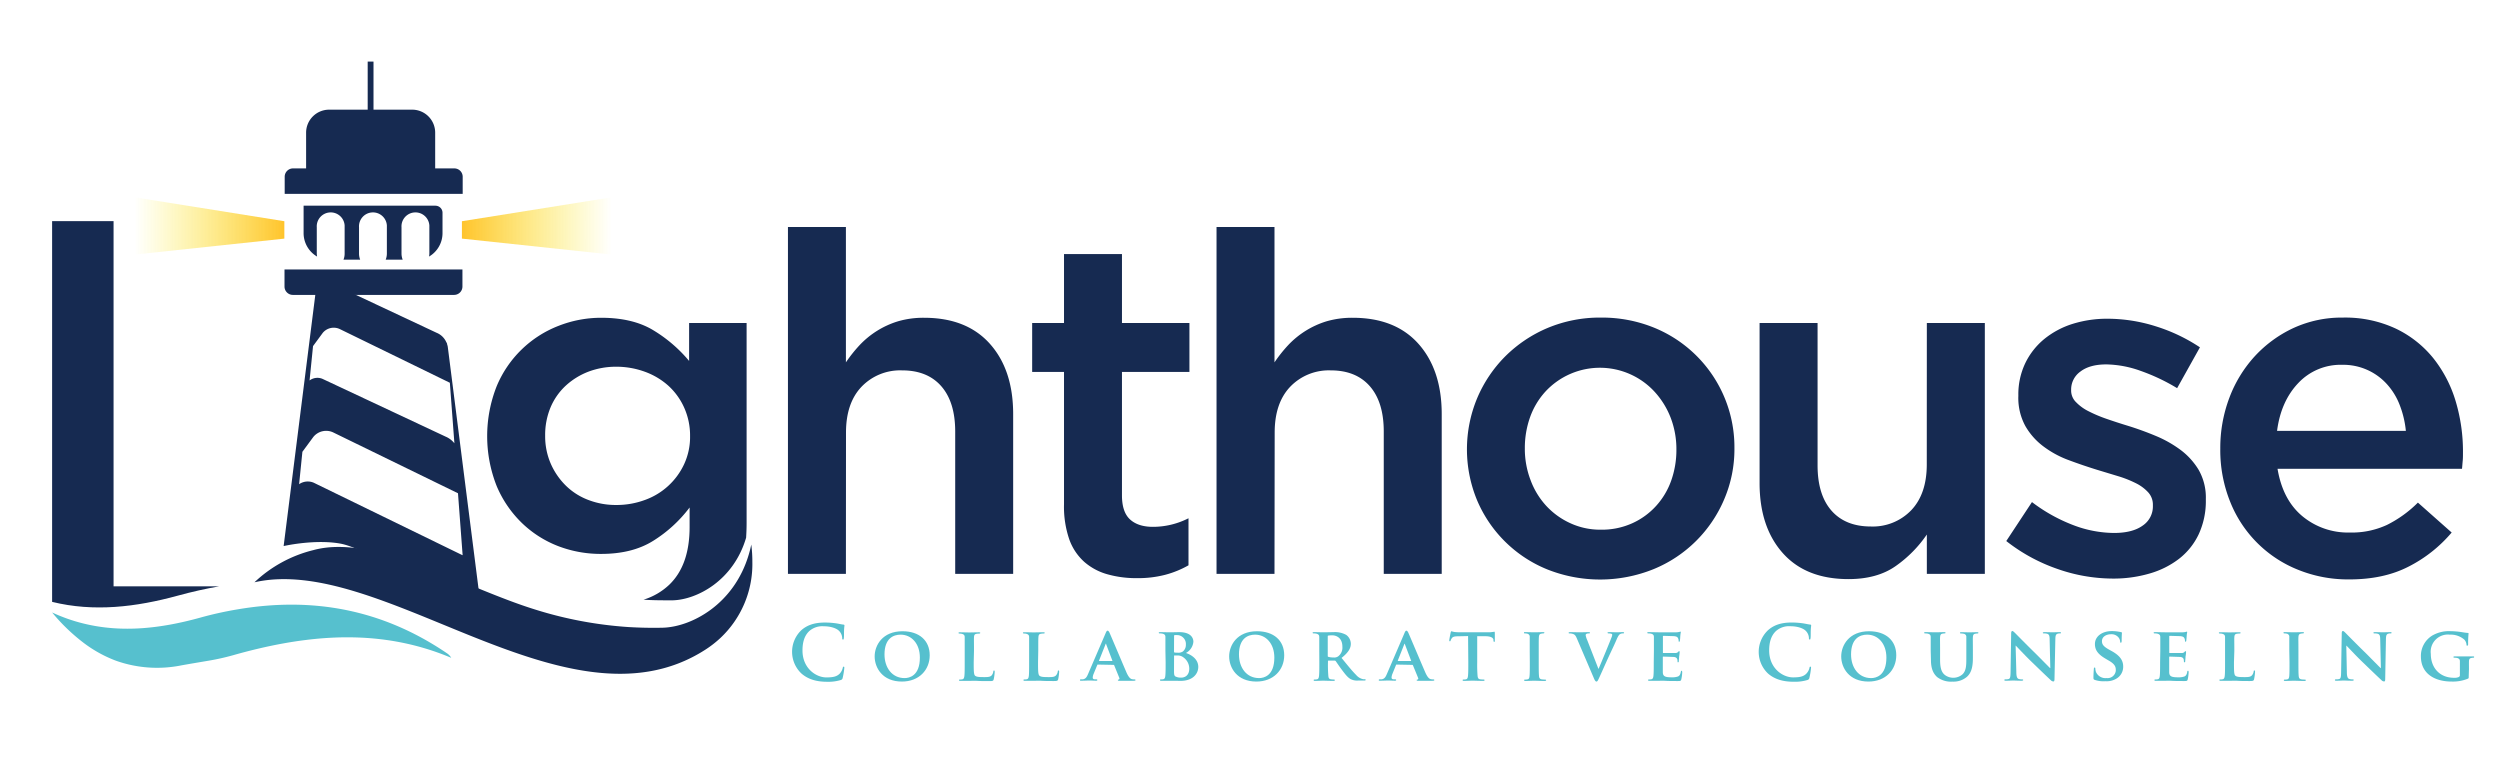 <svg id="Layer_1" data-name="Layer 1" xmlns="http://www.w3.org/2000/svg" xmlns:xlink="http://www.w3.org/1999/xlink" viewBox="0 0 807.89 251.32"><defs><style>.cls-1{fill:url(#linear-gradient);}.cls-2{fill:none;}.cls-3{fill:#162a51;}.cls-4{fill:#56c0ce;}.cls-5{fill:url(#linear-gradient-2);}</style><linearGradient id="linear-gradient" x1="803.92" y1="180.93" x2="852.3" y2="180.93" gradientTransform="translate(895.81 253.95) rotate(180)" gradientUnits="userSpaceOnUse"><stop offset="0" stop-color="#ffc42c"/><stop offset="1" stop-color="#f9ed23" stop-opacity="0"/></linearGradient><linearGradient id="linear-gradient-2" x1="149.27" y1="180.93" x2="197.65" y2="180.93" gradientTransform="matrix(1, 0, 0, -1, 0, 253.95)" xlink:href="#linear-gradient"/></defs><polygon class="cls-1" points="91.89 77.11 43.51 82.27 43.51 63.76 91.89 71.49 91.89 77.11"/><rect class="cls-2" x="-119.08" y="-373.03" width="1000" height="1000"/><path class="cls-3" d="M273.36,185.45H254.63V73.36h18.73V117.1a45.27,45.27,0,0,1,4.37-5.5,28.46,28.46,0,0,1,12.4-7.75,29.12,29.12,0,0,1,8.5-1.16q13.77,0,21.28,8.44t7.5,22.73v51.59H308.68v-46q0-9.49-4.49-14.63t-12.71-5.13A17.27,17.27,0,0,0,278.39,125q-5,5.28-5,14.78Z"/><path class="cls-3" d="M362.57,160.08c0,3.59.87,6.19,2.61,7.78s4.2,2.39,7.37,2.39a25.34,25.34,0,0,0,11.52-2.77v15.2a31.21,31.21,0,0,1-7.53,3.07,34.85,34.85,0,0,1-9.21,1.08,34,34,0,0,1-9.4-1.23,19.17,19.17,0,0,1-7.51-4,17.79,17.79,0,0,1-4.88-7.31,32.46,32.46,0,0,1-1.7-11.32V120.19H333.55V104.38h10.29V82.11h18.73v22.27h21.8v15.81h-21.8Z"/><path class="cls-3" d="M411.86,185.45H393.13V73.36h18.73V117.1a45.19,45.19,0,0,1,4.36-5.5,28.46,28.46,0,0,1,12.4-7.75,29.46,29.46,0,0,1,8.5-1.16q13.78,0,21.28,8.44t7.5,22.73v51.59H447.17v-46q0-9.49-4.49-14.63T430,119.69A17.27,17.27,0,0,0,416.92,125q-5,5.28-5,14.78Z"/><path class="cls-3" d="M557.19,161.34a42.06,42.06,0,0,1-22.8,22.57,46.17,46.17,0,0,1-34.47.06,41.57,41.57,0,0,1-22.64-22.42,43,43,0,0,1,.07-32.86,42.57,42.57,0,0,1,9.06-13.51A43.21,43.21,0,0,1,500.08,106a43.72,43.72,0,0,1,17.27-3.37,44.63,44.63,0,0,1,17.27,3.3,41.69,41.69,0,0,1,25.87,38.92A41.08,41.08,0,0,1,557.19,161.34Zm-17.27-26.26a26.57,26.57,0,0,0-5.12-8.36,24,24,0,0,0-35.48-.08,24.46,24.46,0,0,0-4.88,8.21,29.72,29.72,0,0,0-1.68,10.06,28.25,28.25,0,0,0,1.84,10.21,25.17,25.17,0,0,0,5.1,8.37,24.28,24.28,0,0,0,7.79,5.6,23,23,0,0,0,9.84,2.08,23.8,23.8,0,0,0,10.15-2.08,23.31,23.31,0,0,0,7.7-5.6,24.13,24.13,0,0,0,4.89-8.21,29.67,29.67,0,0,0,1.67-10.06A28.33,28.33,0,0,0,539.92,135.08Z"/><path class="cls-3" d="M622.67,104.38h18.74v81.07H622.67V172.73a39.87,39.87,0,0,1-10,10.15q-6,4.26-15.31,4.26-13.79,0-21.28-8.45T568.62,156V104.38h18.74v46q0,9.51,4.49,14.63t12.71,5.13a17.22,17.22,0,0,0,13.09-5.28q5-5.28,5-14.78Z"/><path class="cls-3" d="M710.5,172.7a21.88,21.88,0,0,1-6.37,7.91,28.41,28.41,0,0,1-9.6,4.76,41.41,41.41,0,0,1-11.82,1.6A54.42,54.42,0,0,1,665,183.9a56.57,56.57,0,0,1-16.66-9.06l8.3-12.59A53.36,53.36,0,0,0,670,169.7a37.59,37.59,0,0,0,13.13,2.53q6,0,9.29-2.38a7.45,7.45,0,0,0,3.3-6.37v-.31a5.9,5.9,0,0,0-1.46-4,13.39,13.39,0,0,0-4-3,35.83,35.83,0,0,0-5.84-2.31l-6.83-2.07q-4.46-1.38-9-3.07a32,32,0,0,1-8.14-4.38,21.83,21.83,0,0,1-5.91-6.6,18.92,18.92,0,0,1-2.3-9.75v-.31a23.42,23.42,0,0,1,2.22-10.28,23.09,23.09,0,0,1,6.14-7.83,27.65,27.65,0,0,1,9.22-4.92A37.39,37.39,0,0,1,681.17,103a52,52,0,0,1,15.51,2.46,55.62,55.62,0,0,1,14.24,6.78l-7.37,13.2a62.68,62.68,0,0,0-11.82-5.6,34.24,34.24,0,0,0-11.06-2.08q-5.37,0-8.37,2.31a7.12,7.12,0,0,0-3,5.83v.31a5.25,5.25,0,0,0,1.62,3.79,14.63,14.63,0,0,0,4.06,2.92,44.57,44.57,0,0,0,5.84,2.46c2.2.76,4.48,1.51,6.83,2.22q4.46,1.38,8.91,3.23a37.56,37.56,0,0,1,8.06,4.53,22.58,22.58,0,0,1,5.91,6.52,18,18,0,0,1,2.3,9.37v.3A25.48,25.48,0,0,1,710.5,172.7Z"/><path class="cls-3" d="M744,166.79a23.06,23.06,0,0,0,15.36,5.3,27,27,0,0,0,12-2.46,38.28,38.28,0,0,0,10-7.21l10.91,9.67a44.74,44.74,0,0,1-13.9,11q-8.07,4.17-19.27,4.15a43,43,0,0,1-16.35-3.07,39.23,39.23,0,0,1-22-21.88A44.64,44.64,0,0,1,717.5,145a45.83,45.83,0,0,1,2.92-16.42,41.41,41.41,0,0,1,8.21-13.44A39.8,39.8,0,0,1,741.15,106a37.39,37.39,0,0,1,16-3.37,38.62,38.62,0,0,1,17,3.53,34.88,34.88,0,0,1,12.13,9.52,41.19,41.19,0,0,1,7.29,14,56.62,56.62,0,0,1,2.35,16.76c0,.82,0,1.64-.08,2.45s-.13,1.69-.23,2.61H736Q737.67,161.5,744,166.79Zm33.47-27.56a31.46,31.46,0,0,0-2-8.37,21.37,21.37,0,0,0-4.15-6.75,19,19,0,0,0-14.43-6.22,18.76,18.76,0,0,0-14.2,5.91q-5.61,5.91-6.84,15.43Z"/><path class="cls-4" d="M259,217.66a9.65,9.65,0,0,1-.4-13.65l.23-.24c1.76-1.61,4.08-2.59,7.72-2.59a26.1,26.1,0,0,1,3.54.24c.92.13,1.71.34,2.44.42.27,0,.36.14.36.29s-.07.49-.12,1.34,0,2.15-.07,2.64-.07.56-.29.56-.25-.19-.25-.53a3.45,3.45,0,0,0-1-2.25c-.81-.86-2.71-1.51-5-1.51a6.39,6.39,0,0,0-4.59,1.51c-1.78,1.63-2.24,4-2.24,6.32,0,5.81,4.42,8.7,7.69,8.7,2.17,0,3.49-.25,4.47-1.37a4.26,4.26,0,0,0,.83-1.61c.07-.39.12-.49.31-.49s.22.17.22.36a23.67,23.67,0,0,1-.53,3.25.84.84,0,0,1-.64.71,13.87,13.87,0,0,1-4.39.56C264,220.32,261.22,219.59,259,217.66Z"/><path class="cls-4" d="M282.65,212.12c0-3.54,2.49-8.13,9-8.13,5.42,0,8.79,3,8.79,7.76s-3.46,8.5-9,8.5C285.19,220.25,282.65,215.8,282.65,212.12Zm14.61.39c0-4.59-2.76-7.42-6.23-7.42-2.39,0-5.2,1.27-5.2,6.39,0,4.28,2.44,7.65,6.49,7.65,1.52,0,4.94-.71,4.94-6.62Z"/><path class="cls-4" d="M314.66,214c0,2.66,0,4,.46,4.37s1.2.44,2.86.44c1.14,0,2,0,2.51-.59A2.44,2.44,0,0,0,321,217c0-.2.07-.32.24-.32s.2.22.2.46a14.88,14.88,0,0,1-.32,2.4c-.15.46-.24.56-1.37.56-1.53,0-2.78,0-3.85-.07s-2,0-2.86,0h-2.71c-.27,0-.42-.07-.42-.22s.08-.22.35-.22a2.73,2.73,0,0,0,.75-.07c.44-.1.56-.49.64-1.1.1-.88.1-2.52.1-4.42v-8.06c0-.66-.24-.93-.93-1.12a3.27,3.27,0,0,0-.7-.08c-.25,0-.37-.07-.37-.21s.14-.2.46-.2c1,0,2.37.05,3,.05s2.27-.05,3.1-.05c.32,0,.46.05.46.2s-.12.21-.39.21a5.69,5.69,0,0,0-.83.08c-.59.1-.76.39-.8,1.12s0,1.25,0,4.4Z"/><path class="cls-4" d="M335.45,214c0,2.66,0,4,.47,4.37s1.19.44,2.85.44c1.15,0,2,0,2.52-.59a2.44,2.44,0,0,0,.54-1.24c0-.2.07-.32.24-.32s.2.22.2.46a14.88,14.88,0,0,1-.32,2.4c-.15.46-.25.56-1.37.56-1.54,0-2.78,0-3.86-.07s-2,0-2.85,0h-2.71c-.27,0-.42-.07-.42-.22s.07-.22.34-.22a2.76,2.76,0,0,0,.76-.07c.44-.1.56-.49.64-1.1.09-.88.09-2.52.09-4.42v-8.06c0-.66-.25-.93-.93-1.12a3.36,3.36,0,0,0-.71-.08q-.36,0-.36-.21c0-.15.14-.2.46-.2,1,0,2.37.05,3,.05s2.28-.05,3.11-.05c.31,0,.46.05.46.2s-.12.21-.39.21a5.69,5.69,0,0,0-.83.08c-.59.1-.76.39-.81,1.12s-.05,1.25-.05,4.4Z"/><path class="cls-4" d="M354.79,214.76c-.13,0-.15,0-.2.14l-1.15,2.79a3.72,3.72,0,0,0-.32,1.26c0,.37.2.59.86.59h.32c.27,0,.31.1.31.22s-.12.22-.34.22c-.71,0-1.71-.07-2.39-.07-.22,0-1.37.07-2.49.07-.27,0-.39,0-.39-.22a.21.21,0,0,1,.2-.22h.68c1-.15,1.34-.79,1.78-1.83l5.62-13.07c.24-.58.41-.83.63-.83s.42.2.64.66c.51,1.15,4.1,9.65,5.46,12.8.83,1.88,1.44,2.14,1.84,2.22a4.33,4.33,0,0,0,.8.07c.2,0,.29.07.29.22s-.12.22-.92.22h-4.13c-.39,0-.63,0-.63-.17s0-.2.26-.22a.32.32,0,0,0,.23-.39l0-.07L360.06,215a.21.21,0,0,0-.22-.14Zm4.59-1.15c.09,0,.12,0,.09-.12l-2-5.28c0-.07,0-.19-.1-.19s-.1.12-.12.19l-2.08,5.25c-.05.1,0,.15.07.15Z"/><path class="cls-4" d="M376.61,210.29v-4.4c0-.66-.24-.93-.93-1.12a4,4,0,0,0-.85-.08c-.22,0-.37-.07-.37-.21s.18-.2.49-.2c1.13,0,2.49.05,2.91.05,1.07,0,2.49-.05,3.22-.05,3.88,0,4.57,2,4.57,3.1a4.57,4.57,0,0,1-2.42,3.64c1.76.56,4,2,4,4.49,0,2.22-1.76,4.52-5.72,4.52L379.8,220h-4.54c-.27,0-.41-.07-.41-.22s.07-.22.34-.22a2.69,2.69,0,0,0,.75-.07c.44-.1.57-.49.64-1.1.1-.88.1-2.52.1-4.42Zm2.78.34c0,.17.07.19.15.22a4.21,4.21,0,0,0,1,.07,2.6,2.6,0,0,0,1.68-.37,2.68,2.68,0,0,0,1-2.19,2.88,2.88,0,0,0-2.61-3.12h-.08a7.06,7.06,0,0,0-.92,0c-.15,0-.2.12-.2.34Zm0,6.1c0,1.37.07,1.79.76,2a3.87,3.87,0,0,0,1.54.25c1.14,0,2.63-.64,2.63-2.93a4.53,4.53,0,0,0-2-3.69,3,3,0,0,0-1.86-.54h-.93c-.07,0-.12,0-.12.15Z"/><path class="cls-4" d="M397.21,212.12c0-3.54,2.49-8.13,9-8.13,5.42,0,8.79,3,8.79,7.76s-3.47,8.5-9,8.5C399.75,220.25,397.21,215.8,397.21,212.12Zm14.6.39c0-4.59-2.76-7.42-6.23-7.42-2.39,0-5.2,1.27-5.2,6.39,0,4.28,2.44,7.65,6.5,7.65,1.51,0,4.93-.71,4.93-6.62Z"/><path class="cls-4" d="M426.33,210.29v-4.4c0-.66-.25-.93-.93-1.12a4.11,4.11,0,0,0-.86-.08c-.22,0-.36-.07-.36-.21s.17-.2.49-.2c1.12,0,2.49.05,2.93.05.73,0,2.68-.05,3.34-.05a7.51,7.51,0,0,1,4.08.88,3.61,3.61,0,0,1,1.51,2.86c0,1.53-.88,2.9-3,4.59,1.91,2.34,3.42,4.22,4.72,5.51a4,4,0,0,0,2.29,1.37,1.77,1.77,0,0,0,.51,0,.25.25,0,0,1,.27.21h0c0,.17-.14.22-.41.22h-2a4.52,4.52,0,0,1-2.35-.42c-.93-.46-1.73-1.44-2.93-3.05-.85-1.12-1.76-2.51-2-2.83a.54.54,0,0,0-.39-.15h-1.93a.16.16,0,0,0-.17.13V214a42.55,42.55,0,0,0,.12,4.42c.07.61.17,1,.83,1.1a6.73,6.73,0,0,0,1,.07.25.25,0,0,1,.27.22c0,.15-.17.22-.44.22-1.25,0-3-.07-3.35-.07s-1.78.07-2.64.07c-.26,0-.41-.07-.41-.22s.07-.22.34-.22a2.76,2.76,0,0,0,.76-.07c.44-.1.56-.49.63-1.1.1-.88.1-2.52.1-4.42Zm2.74,1.61c0,.22,0,.29.19.36a5.39,5.39,0,0,0,1.64.2,2.12,2.12,0,0,0,1.51-.34A3.51,3.51,0,0,0,433.8,209c0-2.93-2-3.69-3.27-3.69a7.74,7.74,0,0,0-1.27.08c-.15,0-.19.12-.19.29Z"/><path class="cls-4" d="M451.33,214.76c-.13,0-.15,0-.2.14L450,217.69a3.7,3.7,0,0,0-.31,1.26c0,.37.19.59.85.59h.32c.27,0,.32.1.32.22s-.13.22-.35.22c-.7,0-1.71-.07-2.39-.07-.22,0-1.37.07-2.49.07-.27,0-.39,0-.39-.22a.21.21,0,0,1,.2-.22h.68c1-.15,1.34-.79,1.78-1.83l5.62-13.07c.24-.58.41-.83.63-.83s.42.2.64.66c.51,1.15,4.1,9.65,5.47,12.8.83,1.88,1.44,2.14,1.83,2.22a4.33,4.33,0,0,0,.8.07c.2,0,.3.07.3.22s-.13.22-.93.22h-4.13c-.39,0-.63,0-.63-.17s0-.2.27-.22a.31.31,0,0,0,.22-.39l0-.07L456.6,215a.21.21,0,0,0-.22-.14Zm4.59-1.15c.09,0,.12,0,.09-.12l-2-5.28c0-.07-.05-.19-.1-.19s-.1.12-.12.19l-2.08,5.25c0,.1,0,.15.08.15Z"/><path class="cls-4" d="M474.42,205.55l-3.2.07c-1.24,0-1.76.17-2.07.64a2.54,2.54,0,0,0-.37.71c0,.17-.1.26-.25.26s-.19-.12-.19-.34.41-2.34.46-2.51.13-.39.25-.39a7.37,7.37,0,0,0,.93.24,19.16,19.16,0,0,0,2.14.1h8.72a8.08,8.08,0,0,0,1.47-.1,2.24,2.24,0,0,0,.58-.1c.07,0,.17.13.17.44v2.52c0,.22-.07.34-.19.34s-.22-.1-.25-.42v-.22c0-.53-.61-1.17-2.54-1.19h-2.71V214a43.51,43.51,0,0,0,.12,4.44c.08.59.2,1,.83,1.08a6.77,6.77,0,0,0,1.1.07c.25,0,.34.12.34.22s-.17.22-.41.22c-1.42,0-2.86-.07-3.47-.07s-1.95.07-2.81.07c-.27,0-.41-.07-.41-.22s.07-.22.34-.22a2.76,2.76,0,0,0,.76-.07c.44-.1.56-.49.63-1.1.1-.88.1-2.52.1-4.42Z"/><path class="cls-4" d="M494.34,210.29v-4.4a1,1,0,0,0-.73-1.1,2.93,2.93,0,0,0-.78-.1c-.22,0-.34,0-.34-.24s.17-.17.51-.17c.81,0,2.27.05,2.88.05s1.93-.05,2.76-.05c.27,0,.44.05.44.17s-.12.24-.34.24a3.5,3.5,0,0,0-.64.08c-.58.1-.75.39-.8,1.12s-.05,1.25-.05,4.4V214c0,2,0,3.66.1,4.54.07.56.22.88.85,1a6.77,6.77,0,0,0,1.1.07c.24,0,.34.12.34.22s-.17.22-.41.22c-1.42,0-2.89-.07-3.47-.07s-1.95.07-2.81.07c-.27,0-.41-.07-.41-.22s.07-.22.34-.22a2.73,2.73,0,0,0,.75-.07c.44-.1.57-.39.64-1,.1-.86.1-2.52.1-4.52Z"/><path class="cls-4" d="M509.57,206.31c-.49-1.15-.81-1.35-1.59-1.54a3.83,3.83,0,0,0-.83-.08c-.19,0-.24-.09-.24-.21s.22-.2.53-.2c1.15,0,2.37.05,3.13.05.54,0,1.66-.05,2.73-.05.27,0,.52.05.52.2s-.15.21-.35.21a1.7,1.7,0,0,0-.83.15.47.47,0,0,0-.22.42,6,6,0,0,0,.49,1.56l3.62,9.3h.07c.93-2.15,3.69-8.84,4.2-10.2a2.75,2.75,0,0,0,.2-.76c0-.22-.1-.29-.3-.37a3.47,3.47,0,0,0-.85-.1c-.2,0-.37-.07-.37-.21s.2-.2.61-.2c1.08,0,2,.05,2.3.05s1.36-.05,2-.05c.27,0,.44.05.44.2s-.12.21-.34.21a1.75,1.75,0,0,0-1,.25c-.27.19-.56.51-1.12,1.83-.86,2-1.42,3.08-2.59,5.62-1.37,3-2.37,5.3-2.86,6.34-.53,1.2-.73,1.52-1,1.52S515.4,220,515,219Z"/><path class="cls-4" d="M534.47,210.29v-4.4c0-.66-.24-.93-.93-1.12a4,4,0,0,0-.85-.08c-.22,0-.37-.07-.37-.21s.17-.2.49-.2c1.12,0,2.49.05,3.1.05h5.86a5.29,5.29,0,0,0,.91-.12l.34-.1c.12,0,.15.1.15.19a10.41,10.41,0,0,0-.18,1.35,12.94,12.94,0,0,1-.12,1.36c0,.24-.07.35-.24.35s-.17-.1-.17-.27a2,2,0,0,0-.15-.76c-.17-.37-.34-.66-1.42-.76-.36,0-2.93-.09-3.37-.09-.09,0-.14.07-.14.19v5.13c0,.12,0,.22.14.22h3.76a1.24,1.24,0,0,0,1-.32c.17-.22.24-.27.34-.27s.17.1.17.22a9.37,9.37,0,0,1-.17,1.52c0,.41-.1,1.24-.1,1.39s0,.46-.21.46-.2-.07-.2-.17a3.37,3.37,0,0,0-.07-.75c-.13-.42-.4-.74-1.2-.81-.39,0-2.83-.1-3.37-.1-.1,0-.12.1-.12.22v4.74c0,1.42.71,1.73,2.9,1.73a5.63,5.63,0,0,0,2-.27c.54-.24.78-.68.93-1.53.05-.22.1-.32.24-.32s.2.27.2.49a12.6,12.6,0,0,1-.3,2.29c-.14.54-.34.54-1.14.54-1.62,0-2.91,0-4-.07s-1.86,0-2.49,0H533c-.27,0-.41-.07-.41-.22s.07-.22.34-.22a2.69,2.69,0,0,0,.75-.07c.44-.1.57-.49.64-1.1.1-.88.1-2.52.1-4.42Z"/><path class="cls-4" d="M571.35,217.66A9.65,9.65,0,0,1,571,204l.23-.24c1.76-1.61,4.08-2.59,7.71-2.59a26.1,26.1,0,0,1,3.54.24c.93.13,1.71.34,2.45.42.26,0,.36.14.36.29s-.07.49-.12,1.34,0,2.15-.07,2.64-.07.56-.29.56-.25-.19-.25-.53a3.45,3.45,0,0,0-1-2.25c-.81-.86-2.71-1.51-5-1.51a6.39,6.39,0,0,0-4.59,1.51c-1.78,1.63-2.25,4-2.25,6.32,0,5.81,4.42,8.7,7.7,8.7,2.17,0,3.49-.25,4.46-1.37a4,4,0,0,0,.84-1.61c.07-.39.12-.49.31-.49s.22.17.22.36a23.67,23.67,0,0,1-.53,3.25.85.85,0,0,1-.64.71,13.87,13.87,0,0,1-4.39.56C576.38,220.32,573.57,219.59,571.35,217.66Z"/><path class="cls-4" d="M595,212.12c0-3.54,2.49-8.13,9-8.13,5.42,0,8.79,3,8.79,7.76s-3.46,8.5-9,8.5C597.54,220.25,595,215.8,595,212.12Zm14.6.39c0-4.59-2.75-7.42-6.22-7.42-2.39,0-5.2,1.27-5.2,6.39,0,4.28,2.44,7.65,6.49,7.65,1.52,0,4.93-.71,4.93-6.62Z"/><path class="cls-4" d="M623.92,210.29v-4.4c0-.66-.24-.93-.92-1.12a4.58,4.58,0,0,0-.83-.08c-.25,0-.37-.07-.37-.21s.15-.2.46-.2c1.15,0,2.59.05,3.23.05s2-.05,2.76-.05c.31,0,.46.05.46.2s-.12.21-.34.21a3.5,3.5,0,0,0-.64.08c-.56.1-.73.39-.78,1.12s0,1.25,0,4.4v2.9c0,3,.59,4.2,1.64,5a4.54,4.54,0,0,0,5.59-.27c1.2-1.12,1.25-2.93,1.25-5v-2.61c0-3.15,0-3.74,0-4.4a1,1,0,0,0-.91-1.12,4.13,4.13,0,0,0-.78-.08q-.36,0-.36-.21c0-.15.14-.2.44-.2,1.09,0,2.53.05,2.56.05.24,0,1.68-.05,2.51-.05.3,0,.44.05.44.2s-.12.21-.36.21a3.5,3.5,0,0,0-.64.08c-.58.1-.73.39-.78,1.12s0,1.25,0,4.4v2.22c0,2.32-.24,4.76-2,6.25a6.67,6.67,0,0,1-4.54,1.49A7.39,7.39,0,0,1,626,218.8c-1.1-1-2-2.49-2-5.49Z"/><path class="cls-4" d="M651.59,217.15c0,1.61.31,2.1.73,2.24a3,3,0,0,0,1.12.15c.25,0,.37.1.37.22s-.2.22-.49.22c-1.39,0-2.39-.07-2.78-.07-.2,0-1.22.07-2.32.07-.3,0-.49,0-.49-.22s.14-.22.34-.22a3.74,3.74,0,0,0,1-.1c.56-.14.63-.71.66-2.51l.19-12.31c0-.41.15-.71.37-.71s.56.32.93.69,3.49,3.56,6.61,6.61c1.47,1.45,4.32,4.38,4.64,4.67h.1l-.22-9.23c0-1.27-.22-1.64-.73-1.83a3.61,3.61,0,0,0-1.13-.13c-.27,0-.34-.09-.34-.21s.22-.2.54-.2c1.12,0,2.27.05,2.73.05.25,0,1-.05,2.1-.05.3,0,.49,0,.49.2s-.12.21-.36.21a2.1,2.1,0,0,0-.66.08c-.59.17-.76.54-.79,1.71l-.28,13.08c0,.47-.17.66-.34.66a1.25,1.25,0,0,1-.88-.44c-1.34-1.24-4-3.8-6.27-6s-4.62-4.76-5-5.12h-.07Z"/><path class="cls-4" d="M676.92,219.71c-.34-.15-.41-.24-.41-.71,0-1.12.1-2.41.12-2.76s.1-.53.27-.53.22.19.22.34a3.82,3.82,0,0,0,.19,1.07,3.32,3.32,0,0,0,3.42,2,2.67,2.67,0,0,0,3-2.36,2.45,2.45,0,0,0,0-.27c0-.91-.22-1.81-2.12-2.93l-1.25-.74c-2.54-1.49-3.37-2.88-3.37-4.71,0-2.54,2.44-4.17,5.42-4.17a13.15,13.15,0,0,1,3,.34.27.27,0,0,1,.3.27c0,.15-.08.85-.08,2.49q0,.66-.27.66c-.14,0-.22-.13-.22-.37a2.35,2.35,0,0,0-.56-1.37,2.9,2.9,0,0,0-2.39-1c-1.54,0-2.93.8-2.93,2.22,0,.93.34,1.66,2.27,2.73l.88.49c2.83,1.56,3.71,3.15,3.71,5a4.41,4.41,0,0,1-2.15,3.88,6.11,6.11,0,0,1-3.59.86A8.86,8.86,0,0,1,676.92,219.71Z"/><path class="cls-4" d="M698.11,210.29v-4.4c0-.66-.25-.93-.93-1.12a4.11,4.11,0,0,0-.86-.08c-.22,0-.36-.07-.36-.21s.17-.2.49-.2c1.12,0,2.49.05,3.1.05h5.86a5,5,0,0,0,.9-.12l.34-.1c.12,0,.15.1.15.19a10.38,10.38,0,0,0-.17,1.35c0,.22-.08,1.12-.12,1.36s-.08.35-.25.35-.17-.1-.17-.27a1.81,1.81,0,0,0-.15-.76c-.17-.37-.34-.66-1.41-.76-.37,0-2.93-.09-3.37-.09-.1,0-.15.07-.15.19v5.13c0,.12,0,.22.15.22h3.76a1.22,1.22,0,0,0,1-.32c.17-.22.25-.27.35-.27a.21.21,0,0,1,.17.22,9.26,9.26,0,0,1-.17,1.52c0,.41-.1,1.24-.1,1.39s0,.46-.22.46-.2-.07-.2-.17a6.34,6.34,0,0,0-.07-.75c-.12-.42-.39-.74-1.2-.81-.39,0-2.83-.1-3.37-.1-.09,0-.12.1-.12.22v4.74c0,1.42.71,1.73,2.91,1.73a5.63,5.63,0,0,0,2-.27c.54-.24.79-.68.93-1.53,0-.22.1-.32.25-.32s.19.27.19.49a13.53,13.53,0,0,1-.29,2.29c-.15.54-.34.54-1.15.54-1.61,0-2.91,0-4-.07s-1.85,0-2.49,0h-2.71c-.26,0-.41-.07-.41-.22s.07-.22.34-.22a2.76,2.76,0,0,0,.76-.07c.44-.1.56-.49.63-1.1.1-.88.1-2.52.1-4.42Z"/><path class="cls-4" d="M721.92,214c0,2.66,0,4,.46,4.37s1.2.44,2.86.44c1.15,0,2,0,2.51-.59a2.44,2.44,0,0,0,.54-1.24c0-.2.07-.32.25-.32s.19.22.19.46a14.88,14.88,0,0,1-.32,2.4c-.14.46-.24.56-1.37.56-1.53,0-2.78,0-3.85-.07s-2,0-2.86,0h-2.71c-.27,0-.41-.07-.41-.22s.07-.22.34-.22a2.69,2.69,0,0,0,.75-.07c.44-.1.57-.49.64-1.1.1-.88.1-2.52.1-4.42v-8.06c0-.66-.24-.93-.93-1.12a3.27,3.27,0,0,0-.7-.08c-.25,0-.37-.07-.37-.21s.15-.2.46-.2c1,0,2.37.05,3,.05s2.27-.05,3.1-.05c.32,0,.46.05.46.2s-.12.21-.39.21a5.69,5.69,0,0,0-.83.08c-.58.1-.75.39-.8,1.12s0,1.25,0,4.4Z"/><path class="cls-4" d="M739.8,210.29v-4.4a1,1,0,0,0-.73-1.1,3.4,3.4,0,0,0-.78-.1c-.23,0-.35,0-.35-.24s.17-.17.52-.17c.8,0,2.27.05,2.88.05s1.93-.05,2.75-.05c.28,0,.45.05.45.17s-.13.24-.35.24a3.4,3.4,0,0,0-.63.08c-.59.1-.76.39-.81,1.12s0,1.25,0,4.4V214c0,2,0,3.66.1,4.54.07.56.22.88.86,1a6.77,6.77,0,0,0,1.1.07c.24,0,.34.12.34.22s-.17.22-.42.22c-1.41,0-2.88-.07-3.47-.07s-2,.07-2.8.07c-.27,0-.42-.07-.42-.22s.07-.22.34-.22a2.76,2.76,0,0,0,.76-.07c.44-.1.56-.39.64-1,.09-.86.09-2.52.09-4.52Z"/><path class="cls-4" d="M758.4,217.15c0,1.61.32,2.1.74,2.24a3,3,0,0,0,1.12.15c.24,0,.37.1.37.22s-.2.22-.49.22c-1.39,0-2.4-.07-2.79-.07-.19,0-1.22.07-2.32.07-.29,0-.48,0-.48-.22s.14-.22.34-.22a3.74,3.74,0,0,0,1-.1c.57-.14.64-.71.66-2.51l.2-12.31c0-.41.14-.71.37-.71s.56.32.92.69,3.49,3.56,6.62,6.61c1.46,1.45,4.32,4.38,4.64,4.67h.1l-.22-9.23c0-1.27-.22-1.64-.73-1.83a3.61,3.61,0,0,0-1.13-.13c-.27,0-.34-.09-.34-.21s.22-.2.54-.2c1.12,0,2.27.05,2.73.05.25,0,1-.05,2.1-.05.29,0,.49,0,.49.2s-.12.21-.37.21a2.1,2.1,0,0,0-.66.08c-.58.17-.75.54-.78,1.71l-.24,13.08c0,.47-.17.66-.34.66a1.25,1.25,0,0,1-.88-.44c-1.34-1.24-4-3.8-6.28-6s-4.61-4.76-5-5.12h-.07Z"/><path class="cls-4" d="M797.78,218.59c0,.56,0,.58-.27.73a12.75,12.75,0,0,1-5.25.93c-5.27,0-9.93-2.39-9.93-8.13a7.68,7.68,0,0,1,3.76-6.79,10.71,10.71,0,0,1,5.83-1.36,25.57,25.57,0,0,1,3.81.34c.44.07,1.2.19,1.71.22.25,0,.29.1.29.24a30.09,30.09,0,0,0-.14,3.42c0,.32-.12.47-.3.47s-.19-.1-.22-.27a2.68,2.68,0,0,0-.73-1.71,6.7,6.7,0,0,0-4.66-1.59,5.56,5.56,0,0,0-6.15,6.22c0,4.47,2.88,7.72,7.47,7.72a3.39,3.39,0,0,0,1.51-.22.67.67,0,0,0,.42-.73v-4.35c0-.64-.25-.93-.93-1.12a4.57,4.57,0,0,0-.83-.07c-.2,0-.34-.1-.34-.22s.17-.2.46-.2h5.81c.29,0,.44,0,.44.2a.23.23,0,0,1-.27.22,3.83,3.83,0,0,0-.58.07c-.59.1-.81.39-.83,1.12s0,1.47,0,2.49Z"/><path class="cls-2" d="M221.08,131.69a21.31,21.31,0,0,0-5.14-7.09,23.22,23.22,0,0,0-7.6-4.5,26.85,26.85,0,0,0-9.14-1.6,25.27,25.27,0,0,0-9.06,1.6,23,23,0,0,0-7.29,4.5,20.31,20.31,0,0,0-4.92,7,23.18,23.18,0,0,0-1.76,9.15A22.28,22.28,0,0,0,178,149.9a22.69,22.69,0,0,0,4.91,7.07,21,21,0,0,0,7.3,4.57,24.73,24.73,0,0,0,9,1.6,26.38,26.38,0,0,0,9.14-1.6A22.22,22.22,0,0,0,221.08,150,20.86,20.86,0,0,0,223,140.9,22,22,0,0,0,221.08,131.69Z"/><path class="cls-3" d="M217.36,194c7.84-.2,19.67-6.35,23.75-20.24.1-1.56.16-3.16.16-4.83V104.38H222.69v12.26a46.08,46.08,0,0,0-11.44-9.84q-6.67-4.11-17-4.11a37.61,37.61,0,0,0-13.75,2.61,35.56,35.56,0,0,0-20,19.52,43.89,43.89,0,0,0,0,32.24,36.15,36.15,0,0,0,8.21,12,35,35,0,0,0,11.75,7.45A38.37,38.37,0,0,0,194.29,179q10,0,16.73-4.19A43.57,43.57,0,0,0,222.85,164v6.32q0,12.36-6.61,18.67a21,21,0,0,1-8.28,4.8C211,194,214.16,194,217.36,194Zm3.72-44a22.22,22.22,0,0,1-12.74,11.59,26.38,26.38,0,0,1-9.14,1.6,24.73,24.73,0,0,1-9-1.6,20.87,20.87,0,0,1-7.28-4.59,22.77,22.77,0,0,1-4.91-7.09,22.28,22.28,0,0,1-1.84-9.15,23.18,23.18,0,0,1,1.76-9.15,20.31,20.31,0,0,1,4.92-7,23,23,0,0,1,7.29-4.5,25.27,25.27,0,0,1,9.06-1.6,26.85,26.85,0,0,1,9.14,1.6,23.22,23.22,0,0,1,7.6,4.5,21.31,21.31,0,0,1,5.14,7.09A21.93,21.93,0,0,1,223,140.9,20.86,20.86,0,0,1,221.08,150Z"/><path class="cls-3" d="M57.52,192.47q6.73-1.84,13.34-3H36.7v-118H16.84V194.5C30.37,197.83,44,196.18,57.52,192.47Z"/><path class="cls-4" d="M145.82,212.58a4.34,4.34,0,0,0-1.44-1.51c-21-14.25-43.52-18.23-67.56-14.16a117,117,0,0,0-12.28,2.73c-12.43,3.42-25,4.94-37.45,1.88a54.69,54.69,0,0,1-10.25-3.6,61,61,0,0,0,10.25,9.87,41.35,41.35,0,0,0,10.48,5.76A39.71,39.71,0,0,0,58.71,215c2.89-.52,5.8-1,8.69-1.49a76.8,76.8,0,0,0,7.85-1.75q4.17-1.19,8.32-2.17C104.38,204.71,125.1,203.86,145.82,212.58Z"/><path class="cls-3" d="M91.92,87.07h57.52V92.6a2.7,2.7,0,0,1-2.7,2.7H94.64a2.7,2.7,0,0,1-2.7-2.7h0V87.07Z"/><path class="cls-3" d="M149.47,62.66H92V57.12a2.7,2.7,0,0,1,2.7-2.7h52.1a2.7,2.7,0,0,1,2.72,2.68v5.55Z"/><path class="cls-3" d="M106.31,35.44H133.2a7.43,7.43,0,0,1,7.43,7.43v14H98.92v-14A7.44,7.44,0,0,1,106.31,35.44Z"/><rect class="cls-3" x="118.82" y="19.9" width="1.88" height="20.54"/><path class="cls-3" d="M144.69,112a5,5,0,0,0-.2-.73l-.1-.78V111a5.79,5.79,0,0,0-3.28-3.45L106.77,91.43c-2.1-.88-4.54.39-4.7,2.44L91.66,176.46c5.2-1.1,12.56-1.84,18.32-.79,8.63,1.58,25.2,13.59,45.57,21.72Zm-43.53-.16,3.11-4.23a4.6,4.6,0,0,1,5.6-1.24l35.5,17.32,1.47,19.56a7.15,7.15,0,0,0-2.85-2.16l-39.8-18.67a4.21,4.21,0,0,0-4.15.53ZM101.4,156a4.92,4.92,0,0,0-4.74.47L97.72,146l3.53-4.79a5.33,5.33,0,0,1,6.49-1.44L148,159.4l1.5,20h-.08Z"/><path class="cls-3" d="M140.77,66.47H98.11v8.69a8.77,8.77,0,0,0,4.36,7.75,6.64,6.64,0,0,1-.1-1V73.44a4.51,4.51,0,0,1,9-.6q0,.3,0,.6v8.47a5.22,5.22,0,0,1-.37,2h5.39a5.42,5.42,0,0,1-.37-2V73.44a4.51,4.51,0,0,1,9-.6q0,.3,0,.6v8.47a5.43,5.43,0,0,1-.38,2h5.49a5.43,5.43,0,0,1-.38-2V73.44a4.51,4.51,0,0,1,9-.6q0,.3,0,.6v8.47a5.56,5.56,0,0,1-.1,1A8.77,8.77,0,0,0,143,75.16V68.87a2.28,2.28,0,0,0-2.18-2.39Z"/><polygon class="cls-5" points="149.27 77.11 197.65 82.27 197.65 63.76 149.27 71.49 149.27 77.11"/><path class="cls-3" d="M243.13,181.68a43.66,43.66,0,0,0-.35-5.71c-.22,1.09-.49,2.14-.79,3.16-4.78,16.27-18.64,23.48-27.84,23.72-3.74.09-7.4,0-11-.21a128.63,128.63,0,0,1-30-5.6c-23.66-7.29-52.18-24.68-71.92-19.26a42.39,42.39,0,0,0-19,10.39c20-4.53,44.32,7,69.13,17,26.52,10.67,53.59,19.51,76.48,4.84a34.46,34.46,0,0,0,4.94-3.82A32.76,32.76,0,0,0,243.13,181.68Z"/></svg>